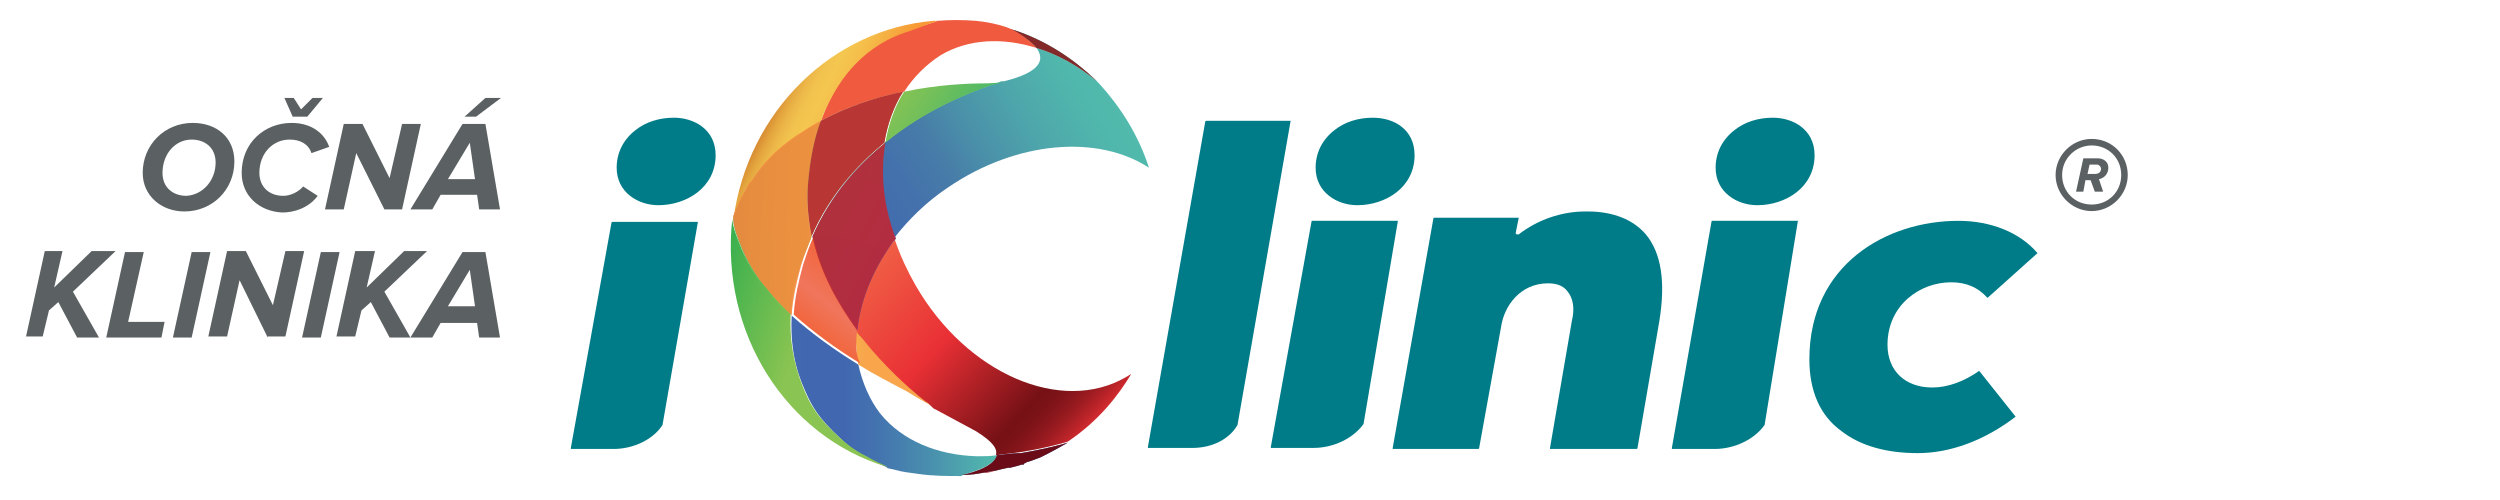 <?xml version="1.0" encoding="utf-8"?>
<!-- Generator: Adobe Illustrator 24.0.1, SVG Export Plug-In . SVG Version: 6.00 Build 0)  -->
<svg version="1.1" id="Layer_1" xmlns="http://www.w3.org/2000/svg" xmlns:xlink="http://www.w3.org/1999/xlink" x="0px" y="0px"
	 viewBox="0 0 240 48" style="enable-background:new 0 0 240 48;" xml:space="preserve">
<style type="text/css">
	.st0{fill:#007C88;}
	.st1{fill:none;}
	.st2{fill:url(#SVGID_1_);}
	.st3{fill:url(#SVGID_2_);}
	.st4{fill:url(#SVGID_3_);}
	.st5{fill:url(#SVGID_4_);}
	.st6{fill:url(#SVGID_5_);}
	.st7{fill:url(#SVGID_6_);}
	.st8{fill:url(#SVGID_7_);}
	.st9{fill:url(#SVGID_8_);}
	.st10{fill:url(#SVGID_9_);}
	.st11{fill:url(#SVGID_10_);}
	.st12{fill:url(#SVGID_11_);}
	.st13{opacity:0.89;fill:url(#SVGID_12_);}
	.st14{fill:url(#SVGID_13_);}
	.st15{fill:url(#SVGID_14_);}
	.st16{fill:url(#SVGID_15_);}
	.st17{fill:url(#SVGID_16_);}
	.st18{fill:url(#SVGID_17_);}
	.st19{fill:url(#SVGID_18_);}
	.st20{fill:url(#SVGID_19_);}
	.st21{fill:url(#SVGID_20_);}
	.st22{fill:#6B0B18;}
	.st23{fill:url(#SVGID_21_);}
	.st24{fill:url(#SVGID_22_);}
	.st25{fill:#832929;}
	.st26{fill:url(#SVGID_23_);}
	.st27{fill:url(#SVGID_24_);}
	.st28{opacity:0.89;fill:url(#SVGID_25_);}
	.st29{fill:url(#SVGID_26_);}
	.st30{opacity:0.89;fill:url(#SVGID_27_);}
	.st31{fill:url(#SVGID_28_);}
	.st32{opacity:0.89;fill:url(#SVGID_29_);}
	.st33{fill:url(#SVGID_30_);}
	.st34{opacity:0.89;fill:url(#SVGID_31_);}
	.st35{fill:url(#SVGID_32_);}
	.st36{opacity:0.89;fill:url(#SVGID_33_);}
	.st37{fill:url(#SVGID_34_);}
	.st38{fill:url(#SVGID_35_);}
	.st39{opacity:0.89;fill:url(#SVGID_36_);}
	.st40{fill:url(#SVGID_37_);}
	.st41{opacity:0.95;fill:url(#SVGID_38_);}
	.st42{opacity:0.9;fill:url(#SVGID_39_);}
	.st43{fill:url(#SVGID_40_);}
	.st44{fill:url(#SVGID_41_);}
	.st45{fill:#F05B40;}
	.st46{fill:url(#SVGID_42_);}
	.st47{opacity:0.9;fill:url(#SVGID_43_);}
	.st48{opacity:0.9;fill:url(#SVGID_44_);}
	.st49{fill:url(#SVGID_45_);}
	.st50{fill:#5B6063;}
	.st51{fill:#5B6063;stroke:#5B6063;stroke-width:0.327;stroke-miterlimit:10;}
</style>
<g>
	<path class="st0" d="M67,21.3h-8.2c0,0-0.1,0-0.1,0.1L54.8,43c0,0,0,0,0,0.1c0,0,0,0,0.1,0h4c1.9,0,3.8-0.9,4.7-2.3c0,0,0,0,0,0
		L67,21.3C67.1,21.3,67.1,21.3,67,21.3C67,21.3,67,21.3,67,21.3z"/>
	<path class="st0" d="M134.2,21.2h-8.2c0,0-0.1,0-0.1,0.1L122,42.9c0,0,0,0,0,0.1c0,0,0,0,0.1,0h4c1.9,0,3.8-0.9,4.8-2.3
		c0,0,0,0,0,0L134.2,21.2C134.3,21.3,134.2,21.2,134.2,21.2C134.2,21.2,134.2,21.2,134.2,21.2z"/>
	<path class="st0" d="M172.6,21.2h-8.2c0,0-0.1,0-0.1,0.1l-3.8,21.7c0,0,0,0,0,0.1c0,0,0,0,0.1,0h4c1.9,0,3.8-0.9,4.8-2.3
		c0,0,0,0,0,0L172.6,21.2C172.7,21.3,172.7,21.2,172.6,21.2C172.7,21.2,172.7,21.2,172.6,21.2z"/>
	<path class="st0" d="M64.7,11.3c-1.4,0-2.7,0.4-3.7,1.2c-0.8,0.6-1.8,1.8-1.8,3.6c0,2.4,2.1,3.6,4,3.6c2.7,0,5.5-1.7,5.5-4.8
		C68.7,12.4,66.6,11.3,64.7,11.3z"/>
	<path class="st0" d="M131.8,11.3c-1.4,0-2.7,0.4-3.7,1.2c-0.8,0.6-1.8,1.8-1.8,3.6c0,2.4,2.1,3.6,4,3.6c2.7,0,5.5-1.7,5.5-4.8
		C135.8,12.4,133.8,11.3,131.8,11.3z"/>
	<path class="st0" d="M170.2,11.3c-1.4,0-2.7,0.4-3.7,1.2c-0.8,0.6-1.8,1.8-1.8,3.6c0,2.4,2.1,3.6,4,3.6c2.7,0,5.5-1.7,5.5-4.8
		C174.2,12.4,172.1,11.3,170.2,11.3z"/>
	<path class="st0" d="M123.9,11.6h-8.1c0,0-0.1,0-0.1,0.1l-5.5,31.2c0,0,0,0,0,0.1c0,0,0,0,0.1,0h4c0.1,0,0.1,0,0.2,0
		c1.8,0,3.5-0.8,4.3-2.2c0,0,0,0,0,0L123.9,11.6C124,11.7,124,11.7,123.9,11.6C124,11.7,123.9,11.6,123.9,11.6z"/>
	<path class="st0" d="M158,22.5c-1.2-1.4-3.1-2.2-5.6-2.2c-0.1,0-0.1,0-0.2,0c-2.3,0-4.6,0.8-6.4,2.2c0,0-0.1,0-0.2,0
		c0,0-0.1-0.1-0.1-0.1l0.3-1.5l-1.1,0h-7c0,0-0.1,0-0.1,0.1l-3.9,22c0,0,0,0,0,0.1c0,0,0,0,0.1,0h8.1c0,0,0.1,0,0.1-0.1l2.1-11.6
		c0.3-2.1,1.9-4.2,4.5-4.2c0.6,0,1.4,0.1,1.9,0.8c0.5,0.6,0.7,1.6,0.4,2.8l-2.1,12.2c0,0,0,0,0,0.1c0,0,0,0,0.1,0h8.2
		c0,0,0.1,0,0.1-0.1l2.1-12.2C159.9,27.1,159.5,24.3,158,22.5z"/>
	<path class="st0" d="M185.5,37.2c-2.6,0-4.3-1.6-4.3-4.1c0-3.8,3.1-6,6.1-6c1.5,0,2.6,0.5,3.5,1.5l4.8-4.3c-1.7-2-4.5-3.1-7.6-3.1
		c-6.9,0-14.3,4.2-14.3,13.3c0,3,1,5.4,3.1,6.9c1.8,1.4,4.3,2.1,7.3,2.1c3.1,0,6.4-1.2,9.4-3.5l-3.5-4.4
		C188.6,36.6,187,37.2,185.5,37.2z"/>
	<path class="st1" d="M89.1,38.7c0.1,0.1,0.1,0.1,0.2,0.2C89.2,38.8,89.2,38.7,89.1,38.7z"/>
	<path class="st1" d="M96.3,7.9C96.3,7.9,96.3,7.9,96.3,7.9C96.3,7.9,96.3,7.9,96.3,7.9z"/>
	<path class="st1" d="M88.8,38.4c0.1,0.1,0.2,0.1,0.3,0.2C89,38.6,88.9,38.5,88.8,38.4z"/>
	<path class="st1" d="M79.6,9.7c-0.3,0.6-0.6,1.2-0.8,1.9c0,0,0,0,0,0C79,10.9,79.3,10.3,79.6,9.7z"/>
	<path class="st1" d="M88.8,38.4c-1.4-1.1-3.8-3.2-6.1-6.1C84.9,35.2,87.4,37.3,88.8,38.4z"/>
	<path class="st1" d="M87.1,37.6C85.6,36.8,84,36,82.4,35c0.4,1.8,1.1,3.4,2.1,4.7c2.2,2.6,5.5,4,9.3,4.1c0.6,0,1.2-0.1,1.9-0.1
		c0.1-0.6-0.3-1.4-1.9-2.3c0,0-3.8-2.1-3.9-2.1c0,0-0.1-0.1-0.3-0.2c0,0,0,0,0,0C88.8,38.6,88,38.1,87.1,37.6z"/>
	<path class="st1" d="M96.4,7.8C96.4,7.8,96.4,7.8,96.4,7.8c3.6-0.9,3.9-2.1,3.2-3.1c0,0-0.1-0.1-0.1-0.1c-3.2-1-6.4-0.9-9.2,0.7
		c-1.5,0.8-2.6,2-3.5,3.5C90.1,8.1,93,8,94.7,8C95,8,96.3,7.8,96.4,7.8z"/>
	<linearGradient id="SVGID_1_" gradientUnits="userSpaceOnUse" x1="93.217" y1="46.353" x2="100.787" y2="3.422">
		<stop  offset="0" style="stop-color:#52BBAC"/>
		<stop  offset="4.936337e-04" style="stop-color:#52BBAC"/>
		<stop  offset="4.319127e-02" style="stop-color:#4B96AE"/>
		<stop  offset="8.313157e-02" style="stop-color:#457CAF"/>
		<stop  offset="0.119" style="stop-color:#426DB0"/>
		<stop  offset="0.147" style="stop-color:#4167B0"/>
		<stop  offset="0.438" style="stop-color:#4269AF"/>
		<stop  offset="0.576" style="stop-color:#4471AC"/>
		<stop  offset="0.679" style="stop-color:#477DA8"/>
		<stop  offset="0.696" style="stop-color:#4884A8"/>
		<stop  offset="0.763" style="stop-color:#4C9DAA"/>
		<stop  offset="0.834" style="stop-color:#4FAEAB"/>
		<stop  offset="0.91" style="stop-color:#50B9AC"/>
		<stop  offset="1" style="stop-color:#51BCAC"/>
	</linearGradient>
	<path class="st2" d="M94.3,45.4c-0.6,0.1-1.2,0.2-1.8,0.2C93.1,45.6,93.7,45.5,94.3,45.4z"/>
	<linearGradient id="SVGID_2_" gradientUnits="userSpaceOnUse" x1="101.615" y1="48.172" x2="109.63" y2="2.713">
		<stop  offset="0" style="stop-color:#52BBAC"/>
		<stop  offset="4.936337e-04" style="stop-color:#52BBAC"/>
		<stop  offset="4.319127e-02" style="stop-color:#4B96AE"/>
		<stop  offset="8.313157e-02" style="stop-color:#457CAF"/>
		<stop  offset="0.119" style="stop-color:#426DB0"/>
		<stop  offset="0.147" style="stop-color:#4167B0"/>
		<stop  offset="0.438" style="stop-color:#4269AF"/>
		<stop  offset="0.576" style="stop-color:#4471AC"/>
		<stop  offset="0.679" style="stop-color:#477DA8"/>
		<stop  offset="0.696" style="stop-color:#4884A8"/>
		<stop  offset="0.763" style="stop-color:#4C9DAA"/>
		<stop  offset="0.834" style="stop-color:#4FAEAB"/>
		<stop  offset="0.91" style="stop-color:#50B9AC"/>
		<stop  offset="1" style="stop-color:#51BCAC"/>
	</linearGradient>
	<path class="st3" d="M102.7,42.4C102.7,42.4,102.7,42.4,102.7,42.4C102.6,42.4,102.6,42.4,102.7,42.4
		C102.6,42.4,102.6,42.4,102.7,42.4z"/>
	<linearGradient id="SVGID_3_" gradientUnits="userSpaceOnUse" x1="77.921" y1="7.781" x2="79.624" y2="-1.877">
		<stop  offset="0" style="stop-color:#52BBAC"/>
		<stop  offset="4.936337e-04" style="stop-color:#52BBAC"/>
		<stop  offset="4.319127e-02" style="stop-color:#4B96AE"/>
		<stop  offset="8.313157e-02" style="stop-color:#457CAF"/>
		<stop  offset="0.119" style="stop-color:#426DB0"/>
		<stop  offset="0.147" style="stop-color:#4167B0"/>
		<stop  offset="0.438" style="stop-color:#4269AF"/>
		<stop  offset="0.576" style="stop-color:#4471AC"/>
		<stop  offset="0.679" style="stop-color:#477DA8"/>
		<stop  offset="0.696" style="stop-color:#4884A8"/>
		<stop  offset="0.763" style="stop-color:#4C9DAA"/>
		<stop  offset="0.834" style="stop-color:#4FAEAB"/>
		<stop  offset="0.91" style="stop-color:#50B9AC"/>
		<stop  offset="1" style="stop-color:#51BCAC"/>
	</linearGradient>
	<path class="st4" d="M78.8,3L78.8,3C78.8,3,78.8,3,78.8,3L78.8,3z"/>
	<linearGradient id="SVGID_4_" gradientUnits="userSpaceOnUse" x1="96.513" y1="46.892" x2="103.922" y2="4.874">
		<stop  offset="0" style="stop-color:#52BBAC"/>
		<stop  offset="4.936337e-04" style="stop-color:#52BBAC"/>
		<stop  offset="4.319127e-02" style="stop-color:#4B96AE"/>
		<stop  offset="8.313157e-02" style="stop-color:#457CAF"/>
		<stop  offset="0.119" style="stop-color:#426DB0"/>
		<stop  offset="0.147" style="stop-color:#4167B0"/>
		<stop  offset="0.438" style="stop-color:#4269AF"/>
		<stop  offset="0.576" style="stop-color:#4471AC"/>
		<stop  offset="0.679" style="stop-color:#477DA8"/>
		<stop  offset="0.696" style="stop-color:#4884A8"/>
		<stop  offset="0.763" style="stop-color:#4C9DAA"/>
		<stop  offset="0.834" style="stop-color:#4FAEAB"/>
		<stop  offset="0.91" style="stop-color:#50B9AC"/>
		<stop  offset="1" style="stop-color:#51BCAC"/>
	</linearGradient>
	<path class="st5" d="M97,44.8c-0.1,0-0.1,0-0.2,0C96.8,44.9,96.9,44.8,97,44.8z"/>
	<linearGradient id="SVGID_5_" gradientUnits="userSpaceOnUse" x1="100.495" y1="47.632" x2="108.048" y2="4.796">
		<stop  offset="0" style="stop-color:#52BBAC"/>
		<stop  offset="4.936337e-04" style="stop-color:#52BBAC"/>
		<stop  offset="4.319127e-02" style="stop-color:#4B96AE"/>
		<stop  offset="8.313157e-02" style="stop-color:#457CAF"/>
		<stop  offset="0.119" style="stop-color:#426DB0"/>
		<stop  offset="0.147" style="stop-color:#4167B0"/>
		<stop  offset="0.438" style="stop-color:#4269AF"/>
		<stop  offset="0.576" style="stop-color:#4471AC"/>
		<stop  offset="0.679" style="stop-color:#477DA8"/>
		<stop  offset="0.696" style="stop-color:#4884A8"/>
		<stop  offset="0.763" style="stop-color:#4C9DAA"/>
		<stop  offset="0.834" style="stop-color:#4FAEAB"/>
		<stop  offset="0.91" style="stop-color:#50B9AC"/>
		<stop  offset="1" style="stop-color:#51BCAC"/>
	</linearGradient>
	<path class="st6" d="M102.6,42.4c-0.7,0.4-1.6,0.9-2.6,1.4C100.9,43.4,101.8,42.9,102.6,42.4z"/>
	<linearGradient id="SVGID_6_" gradientUnits="userSpaceOnUse" x1="63.011" y1="36.482" x2="108.088" y2="8.315">
		<stop  offset="0" style="stop-color:#52BBAC"/>
		<stop  offset="7.229184e-04" style="stop-color:#52BBAC"/>
		<stop  offset="6.325290e-02" style="stop-color:#4B96AE"/>
		<stop  offset="0.122" style="stop-color:#457CAF"/>
		<stop  offset="0.174" style="stop-color:#426DB0"/>
		<stop  offset="0.215" style="stop-color:#4167B0"/>
		<stop  offset="0.453" style="stop-color:#4269AF"/>
		<stop  offset="0.566" style="stop-color:#4471AC"/>
		<stop  offset="0.65" style="stop-color:#477DA8"/>
		<stop  offset="0.71" style="stop-color:#4A8EA9"/>
		<stop  offset="0.82" style="stop-color:#4EA7AB"/>
		<stop  offset="0.92" style="stop-color:#50B7AC"/>
		<stop  offset="1" style="stop-color:#51BCAC"/>
	</linearGradient>
	<path class="st7" d="M99.5,4.6C99.5,4.6,99.5,4.7,99.5,4.6c0.8,1.1,0.5,2.3-3.1,3.2c0,0,0,0-0.1,0c0,0,0,0-0.1,0
		c-0.1,0-0.1,0-0.3,0.1c-0.2,0.1-0.6,0.2-0.9,0.3c-2,0.7-6.2,2.3-10.1,5.5c-0.5,2.8-0.2,6,0.9,9.2c1.4-1.8,3.1-3.5,5.2-4.9
		c6.6-4.5,14.4-5.1,19.3-1.9c-1-3.1-2.7-5.8-4.8-8.1c-0.1-0.1-0.1-0.1-0.2-0.2c0,0,0,0,0,0c0,0-0.1-0.1-0.1-0.1c0,0,0,0,0.1,0.1
		C103.5,6.3,101.5,5.2,99.5,4.6z"/>
	<linearGradient id="SVGID_7_" gradientUnits="userSpaceOnUse" x1="95.674" y1="37.938" x2="28.924" y2="37.938">
		<stop  offset="0" style="stop-color:#52BBAC"/>
		<stop  offset="9.777524e-02" style="stop-color:#498EAE"/>
		<stop  offset="0.175" style="stop-color:#4372AF"/>
		<stop  offset="0.219" style="stop-color:#4167B0"/>
		<stop  offset="0.47" style="stop-color:#4269AF"/>
		<stop  offset="0.59" style="stop-color:#4471AC"/>
		<stop  offset="0.679" style="stop-color:#477DA8"/>
		<stop  offset="0.696" style="stop-color:#4884A8"/>
		<stop  offset="0.763" style="stop-color:#4C9DAA"/>
		<stop  offset="0.834" style="stop-color:#4FAEAB"/>
		<stop  offset="0.91" style="stop-color:#50B9AC"/>
		<stop  offset="1" style="stop-color:#51BCAC"/>
	</linearGradient>
	<path class="st8" d="M95.7,43.7c-0.6,0.1-1.2,0.1-1.9,0.1c-3.8-0.1-7.2-1.5-9.3-4.1c-1-1.3-1.7-2.9-2.1-4.7c-2.3-1.4-4.5-3-6.4-4.7
		c-0.1,2.2,0.1,4.5,1.2,7c0.7,1.6,1.2,2.7,3.6,4.9c0.7,0.7,1.2,1,1.9,1.4c0.6,0.3,1.2,0.7,2.5,1.3c0,0-0.1,0-0.1,0c0,0,0,0,0,0
		c0.2,0.1,0.5,0.1,0.8,0.2c0.7,0.2,1.5,0.3,2.3,0.4c1.4,0.2,2.7,0.2,4.1,0.2C92.3,45.5,95.4,45,95.7,43.7z"/>
	<linearGradient id="SVGID_8_" gradientUnits="userSpaceOnUse" x1="74.353" y1="42.911" x2="81.87" y2="0.282">
		<stop  offset="0" style="stop-color:#52BBAC"/>
		<stop  offset="4.936337e-04" style="stop-color:#52BBAC"/>
		<stop  offset="4.319127e-02" style="stop-color:#4B96AE"/>
		<stop  offset="8.313157e-02" style="stop-color:#457CAF"/>
		<stop  offset="0.119" style="stop-color:#426DB0"/>
		<stop  offset="0.147" style="stop-color:#4167B0"/>
		<stop  offset="0.438" style="stop-color:#4269AF"/>
		<stop  offset="0.576" style="stop-color:#4471AC"/>
		<stop  offset="0.679" style="stop-color:#477DA8"/>
		<stop  offset="0.696" style="stop-color:#4884A8"/>
		<stop  offset="0.763" style="stop-color:#4C9DAA"/>
		<stop  offset="0.834" style="stop-color:#4FAEAB"/>
		<stop  offset="0.91" style="stop-color:#50B9AC"/>
		<stop  offset="1" style="stop-color:#51BCAC"/>
	</linearGradient>
	<path class="st9" d="M77.9,22.7C77.9,22.7,77.9,22.7,77.9,22.7C77.9,22.7,77.9,22.7,77.9,22.7C77.9,22.7,77.9,22.7,77.9,22.7
		C77.9,22.8,77.9,22.7,77.9,22.7z"/>
	
		<linearGradient id="SVGID_9_" gradientUnits="userSpaceOnUse" x1="155.526" y1="225.038" x2="182.292" y2="221.224" gradientTransform="matrix(0.992 0.124 -0.124 0.992 -56.798 -219.713)">
		<stop  offset="0" style="stop-color:#49B869"/>
		<stop  offset="3.041753e-02" style="stop-color:#54BA65"/>
		<stop  offset="0.153" style="stop-color:#7BC157"/>
		<stop  offset="0.217" style="stop-color:#8AC452"/>
	</linearGradient>
	<path class="st10" d="M77.9,22.7C77.9,22.7,77.9,22.7,77.9,22.7C77.9,22.7,77.9,22.7,77.9,22.7C77.9,22.7,77.9,22.7,77.9,22.7
		C77.9,22.8,77.9,22.7,77.9,22.7z"/>
	<linearGradient id="SVGID_10_" gradientUnits="userSpaceOnUse" x1="89.664" y1="45.4" x2="97.159" y2="2.893">
		<stop  offset="0" style="stop-color:#52BBAC"/>
		<stop  offset="4.936337e-04" style="stop-color:#52BBAC"/>
		<stop  offset="4.319127e-02" style="stop-color:#4B96AE"/>
		<stop  offset="8.313157e-02" style="stop-color:#457CAF"/>
		<stop  offset="0.119" style="stop-color:#426DB0"/>
		<stop  offset="0.147" style="stop-color:#4167B0"/>
		<stop  offset="0.438" style="stop-color:#4269AF"/>
		<stop  offset="0.576" style="stop-color:#4471AC"/>
		<stop  offset="0.679" style="stop-color:#477DA8"/>
		<stop  offset="0.696" style="stop-color:#4884A8"/>
		<stop  offset="0.763" style="stop-color:#4C9DAA"/>
		<stop  offset="0.834" style="stop-color:#4FAEAB"/>
		<stop  offset="0.91" style="stop-color:#50B9AC"/>
		<stop  offset="1" style="stop-color:#51BCAC"/>
	</linearGradient>
	<path class="st11" d="M96.3,7.9C96.3,7.9,96.3,7.9,96.3,7.9C96.4,7.8,96.4,7.8,96.3,7.9C96.3,7.9,96.2,7.9,96.3,7.9
		C96.2,7.9,96.2,7.9,96.3,7.9z"/>
	
		<linearGradient id="SVGID_11_" gradientUnits="userSpaceOnUse" x1="153.631" y1="210.638" x2="180.177" y2="206.855" gradientTransform="matrix(0.992 0.124 -0.124 0.992 -56.798 -219.713)">
		<stop  offset="0" style="stop-color:#49B869"/>
		<stop  offset="3.041753e-02" style="stop-color:#54BA65"/>
		<stop  offset="0.153" style="stop-color:#7BC157"/>
		<stop  offset="0.217" style="stop-color:#8AC452"/>
	</linearGradient>
	<path class="st12" d="M96.3,7.9C96.3,7.9,96.3,7.9,96.3,7.9C96.4,7.8,96.4,7.8,96.3,7.9C96.3,7.9,96.2,7.9,96.3,7.9
		C96.2,7.9,96.2,7.9,96.3,7.9z"/>
	<linearGradient id="SVGID_12_" gradientUnits="userSpaceOnUse" x1="69.686" y1="34.529" x2="89.694" y2="35.578">
		<stop  offset="0" style="stop-color:#D78A31"/>
		<stop  offset="4.091584e-02" style="stop-color:#E29D30"/>
		<stop  offset="0.106" style="stop-color:#EEB430"/>
		<stop  offset="0.175" style="stop-color:#F8C52F"/>
		<stop  offset="0.252" style="stop-color:#FDCF2F"/>
		<stop  offset="0.349" style="stop-color:#FFD22F"/>
		<stop  offset="0.667" style="stop-color:#F79A36"/>
	</linearGradient>
	<path class="st13" d="M82.2,33.2c0,0.6,0.1,1.2,0.2,1.8c1.6,1,3.2,1.8,4.7,2.6c0.8,0.5,1.7,1,2.4,1.4c0,0,0,0,0,0
		c-0.1,0-0.1-0.1-0.2-0.2c-0.1,0-0.1-0.1-0.2-0.2c0,0,0,0,0,0c-0.1-0.1-0.2-0.1-0.3-0.2c0,0,0,0,0,0c-1.4-1.1-3.8-3.2-6.1-6.1v0
		c-0.1-0.2-0.2-0.3-0.4-0.5c0,0,0-0.1-0.1-0.1C82.2,32.2,82.1,32.7,82.2,33.2z"/>
	<linearGradient id="SVGID_13_" gradientUnits="userSpaceOnUse" x1="73.948" y1="42.959" x2="81.508" y2="8.275824e-02">
		<stop  offset="0" style="stop-color:#52BBAC"/>
		<stop  offset="4.936337e-04" style="stop-color:#52BBAC"/>
		<stop  offset="4.319127e-02" style="stop-color:#4B96AE"/>
		<stop  offset="8.313157e-02" style="stop-color:#457CAF"/>
		<stop  offset="0.119" style="stop-color:#426DB0"/>
		<stop  offset="0.147" style="stop-color:#4167B0"/>
		<stop  offset="0.438" style="stop-color:#4269AF"/>
		<stop  offset="0.576" style="stop-color:#4471AC"/>
		<stop  offset="0.679" style="stop-color:#477DA8"/>
		<stop  offset="0.696" style="stop-color:#4884A8"/>
		<stop  offset="0.763" style="stop-color:#4C9DAA"/>
		<stop  offset="0.834" style="stop-color:#4FAEAB"/>
		<stop  offset="0.91" style="stop-color:#50B9AC"/>
		<stop  offset="1" style="stop-color:#51BCAC"/>
	</linearGradient>
	<path class="st14" d="M77.9,22.8C77.9,22.7,77.9,22.7,77.9,22.8c-0.4,0.8-0.8,1.7-1.1,2.7c-0.4,1.5-0.8,3-1,4.6
		c0,0,0.1,0.1,0.1,0.1c0.1-1.7,0.5-3.3,0.9-4.8C77.2,24.5,77.5,23.6,77.9,22.8z"/>
	
		<linearGradient id="SVGID_14_" gradientUnits="userSpaceOnUse" x1="156.077" y1="228.742" x2="182.77" y2="224.938" gradientTransform="matrix(0.992 0.124 -0.124 0.992 -56.798 -219.713)">
		<stop  offset="0" style="stop-color:#49B869"/>
		<stop  offset="3.041753e-02" style="stop-color:#54BA65"/>
		<stop  offset="0.153" style="stop-color:#7BC157"/>
		<stop  offset="0.217" style="stop-color:#8AC452"/>
	</linearGradient>
	<path class="st15" d="M77.9,22.8C77.9,22.7,77.9,22.7,77.9,22.8c-0.4,0.8-0.8,1.7-1.1,2.7c-0.4,1.5-0.8,3-1,4.6
		c0,0,0.1,0.1,0.1,0.1c0.1-1.7,0.5-3.3,0.9-4.8C77.2,24.5,77.5,23.6,77.9,22.8z"/>
	
		<linearGradient id="SVGID_15_" gradientUnits="userSpaceOnUse" x1="241.039" y1="372.173" x2="22.72" y2="-118.182" gradientTransform="matrix(0.992 0.124 -0.124 0.992 -56.798 -219.713)">
		<stop  offset="0" style="stop-color:#761116"/>
		<stop  offset="0.434" style="stop-color:#E93035"/>
		<stop  offset="1" style="stop-color:#F05E45"/>
	</linearGradient>
	<path class="st16" d="M95.3,45.2c-0.3,0.1-0.7,0.1-1,0.2c0.1,0,0.2,0,0.2,0c0.3,0,0.7-0.1,1-0.2c0.4-0.1,0.8-0.2,1.2-0.3
		c-0.4,0.1-0.8,0.2-1.3,0.3C95.5,45.2,95.4,45.2,95.3,45.2z"/>
	
		<linearGradient id="SVGID_16_" gradientUnits="userSpaceOnUse" x1="237.94" y1="373.067" x2="76.034" y2="9.421" gradientTransform="matrix(0.992 0.124 -0.124 0.992 -56.798 -219.713)">
		<stop  offset="0" style="stop-color:#761116"/>
		<stop  offset="0.434" style="stop-color:#E93035"/>
		<stop  offset="1" style="stop-color:#F05E45"/>
	</linearGradient>
	<path class="st17" d="M92.3,45.6c0.1,0,0.1,0,0.2,0C92.4,45.6,92.3,45.6,92.3,45.6C92.2,45.6,92.2,45.6,92.3,45.6z"/>
	
		<linearGradient id="SVGID_17_" gradientUnits="userSpaceOnUse" x1="243.591" y1="370.418" x2="26.148" y2="-117.966" gradientTransform="matrix(0.992 0.124 -0.124 0.992 -56.798 -219.713)">
		<stop  offset="0" style="stop-color:#761116"/>
		<stop  offset="0.434" style="stop-color:#E93035"/>
		<stop  offset="1" style="stop-color:#F05E45"/>
	</linearGradient>
	<path class="st18" d="M98.6,44.3c-0.1,0-0.2,0.1-0.2,0.1c-0.1,0-0.1,0-0.1,0.1c0,0-0.1,0-0.1,0c-0.4,0.1-0.7,0.2-1.1,0.3
		c0.4-0.1,0.8-0.2,1.3-0.4c0.6-0.2,1.2-0.4,1.8-0.7c-0.2,0.1-0.5,0.2-0.8,0.3C99,44.2,98.8,44.3,98.6,44.3z"/>
	
		<linearGradient id="SVGID_18_" gradientUnits="userSpaceOnUse" x1="162.098" y1="204.169" x2="162.098" y2="204.169" gradientTransform="matrix(0.992 0.124 -0.124 0.992 -56.798 -219.713)">
		<stop  offset="0" style="stop-color:#761116"/>
		<stop  offset="0.434" style="stop-color:#E93035"/>
		<stop  offset="1" style="stop-color:#F05E45"/>
	</linearGradient>
	<polygon class="st19" points="78.8,3 78.8,3 78.8,3 	"/>
	<linearGradient id="SVGID_19_" gradientUnits="userSpaceOnUse" x1="84.755" y1="24.189" x2="103.796" y2="41.945">
		<stop  offset="0" style="stop-color:#F05E45"/>
		<stop  offset="0.387" style="stop-color:#E93035"/>
		<stop  offset="0.779" style="stop-color:#761116"/>
		<stop  offset="0.821" style="stop-color:#7A1217"/>
		<stop  offset="0.867" style="stop-color:#88161B"/>
		<stop  offset="0.915" style="stop-color:#9D1C21"/>
		<stop  offset="0.964" style="stop-color:#BC2429"/>
		<stop  offset="1" style="stop-color:#D72C31"/>
	</linearGradient>
	<path class="st20" d="M87.9,27.4c-0.8-1.4-1.5-2.9-2-4.4c-0.1,0.2-0.3,0.3-0.4,0.5c-1.9,2.6-3,5.5-3.3,8.3c0,0,0,0.1,0.1,0.1
		c0.1,0.2,0.2,0.3,0.4,0.5c2.3,2.9,4.7,5,6.1,6.1c0,0,0,0,0,0c0.1,0.1,0.2,0.1,0.3,0.2c0,0,0,0,0,0c0.1,0.1,0.1,0.1,0.2,0.2
		c0.1,0.1,0.1,0.1,0.2,0.2c0.2,0.2,0.3,0.2,0.3,0.2c0,0,3.9,2.1,3.9,2.1c1.6,1,2.1,1.7,1.9,2.3c0.8-0.1,1.7-0.2,2.4-0.3
		c1.9-0.3,3.5-0.7,4.5-1c3-2,4.9-4.5,6.1-6.5c-0.2,0.1-0.3,0.2-0.5,0.3C101.9,39.8,92.8,35.9,87.9,27.4z"/>
	<linearGradient id="SVGID_20_" gradientUnits="userSpaceOnUse" x1="96.913" y1="47.005" x2="104.474" y2="4.124">
		<stop  offset="0" style="stop-color:#52BBAC"/>
		<stop  offset="4.936337e-04" style="stop-color:#52BBAC"/>
		<stop  offset="4.319127e-02" style="stop-color:#4B96AE"/>
		<stop  offset="8.313157e-02" style="stop-color:#457CAF"/>
		<stop  offset="0.119" style="stop-color:#426DB0"/>
		<stop  offset="0.147" style="stop-color:#4167B0"/>
		<stop  offset="0.438" style="stop-color:#4269AF"/>
		<stop  offset="0.576" style="stop-color:#4471AC"/>
		<stop  offset="0.679" style="stop-color:#477DA8"/>
		<stop  offset="0.696" style="stop-color:#4884A8"/>
		<stop  offset="0.763" style="stop-color:#4C9DAA"/>
		<stop  offset="0.834" style="stop-color:#4FAEAB"/>
		<stop  offset="0.91" style="stop-color:#50B9AC"/>
		<stop  offset="1" style="stop-color:#51BCAC"/>
	</linearGradient>
	<path class="st21" d="M95.7,43.7c-0.3,1.3-3.3,1.9-3.4,1.9c0.1,0,0.1,0,0.2,0c0.6,0,1.3-0.1,1.8-0.2c0.4-0.1,0.7-0.1,1-0.2
		c0.1,0,0.1,0,0.2,0c0.4-0.1,0.8-0.2,1.3-0.3c0.1,0,0.1,0,0.2,0c0.4-0.1,0.8-0.2,1.1-0.3c0.1,0,0.1,0,0.1,0c0.1,0,0.1,0,0.1-0.1
		c0.1,0,0.2-0.1,0.2-0.1c0.2-0.1,0.4-0.1,0.6-0.2c0.3-0.1,0.5-0.2,0.8-0.3c1-0.5,1.9-1,2.6-1.4c0,0,0,0,0,0c-1,0.3-2.7,0.7-4.5,1
		C97.3,43.5,96.5,43.6,95.7,43.7z"/>
	<path class="st22" d="M95.7,43.7c-0.3,1.3-3.3,1.9-3.4,1.9c0.1,0,0.1,0,0.2,0c0.6,0,1.3-0.1,1.8-0.2c0.4-0.1,0.7-0.1,1-0.2
		c0.1,0,0.1,0,0.2,0c0.4-0.1,0.8-0.2,1.3-0.3c0.1,0,0.1,0,0.2,0c0.4-0.1,0.8-0.2,1.1-0.3c0.1,0,0.1,0,0.1,0c0.1,0,0.1,0,0.1-0.1
		c0.1,0,0.2-0.1,0.2-0.1c0.2-0.1,0.4-0.1,0.6-0.2c0.3-0.1,0.5-0.2,0.8-0.3c1-0.5,1.9-1,2.6-1.4c0,0,0,0,0,0c-1,0.3-2.7,0.7-4.5,1
		C97.3,43.5,96.5,43.6,95.7,43.7z"/>
	<linearGradient id="SVGID_21_" gradientUnits="userSpaceOnUse" x1="78.231" y1="43.71" x2="85.788" y2="0.846">
		<stop  offset="0" style="stop-color:#52BBAC"/>
		<stop  offset="4.936337e-04" style="stop-color:#52BBAC"/>
		<stop  offset="4.319127e-02" style="stop-color:#4B96AE"/>
		<stop  offset="8.313157e-02" style="stop-color:#457CAF"/>
		<stop  offset="0.119" style="stop-color:#426DB0"/>
		<stop  offset="0.147" style="stop-color:#4167B0"/>
		<stop  offset="0.438" style="stop-color:#4269AF"/>
		<stop  offset="0.576" style="stop-color:#4471AC"/>
		<stop  offset="0.679" style="stop-color:#477DA8"/>
		<stop  offset="0.696" style="stop-color:#4884A8"/>
		<stop  offset="0.763" style="stop-color:#4C9DAA"/>
		<stop  offset="0.834" style="stop-color:#4FAEAB"/>
		<stop  offset="0.91" style="stop-color:#50B9AC"/>
		<stop  offset="1" style="stop-color:#51BCAC"/>
	</linearGradient>
	<path class="st23" d="M85,13.7c-2.7,2.2-5.3,5.1-7,9c0.7,3.4,2.4,6.4,4.2,8.9c0,0,0,0.1,0.1,0.1c0.3-2.8,1.4-5.6,3.3-8.3
		c0.1-0.2,0.3-0.3,0.4-0.5C84.8,19.8,84.5,16.6,85,13.7z"/>
	<linearGradient id="SVGID_22_" gradientUnits="userSpaceOnUse" x1="93.914" y1="46.488" x2="101.474" y2="3.611">
		<stop  offset="0" style="stop-color:#52BBAC"/>
		<stop  offset="4.936337e-04" style="stop-color:#52BBAC"/>
		<stop  offset="4.319127e-02" style="stop-color:#4B96AE"/>
		<stop  offset="8.313157e-02" style="stop-color:#457CAF"/>
		<stop  offset="0.119" style="stop-color:#426DB0"/>
		<stop  offset="0.147" style="stop-color:#4167B0"/>
		<stop  offset="0.438" style="stop-color:#4269AF"/>
		<stop  offset="0.576" style="stop-color:#4471AC"/>
		<stop  offset="0.679" style="stop-color:#477DA8"/>
		<stop  offset="0.696" style="stop-color:#4884A8"/>
		<stop  offset="0.763" style="stop-color:#4C9DAA"/>
		<stop  offset="0.834" style="stop-color:#4FAEAB"/>
		<stop  offset="0.91" style="stop-color:#50B9AC"/>
		<stop  offset="1" style="stop-color:#51BCAC"/>
	</linearGradient>
	<path class="st24" d="M99.5,4.6c2,0.6,4,1.7,5.8,3.2c0,0,0,0-0.1-0.1c-2.2-2.1-4.8-3.8-7.8-4.8l0,0c-0.1,0-0.3-0.1-0.4-0.1
		C97.8,3.2,98.9,3.9,99.5,4.6z"/>
	<path class="st25" d="M99.5,4.6c2,0.6,4,1.7,5.8,3.2c0,0,0,0-0.1-0.1c-2.2-2.1-4.8-3.8-7.8-4.8l0,0c-0.1,0-0.3-0.1-0.4-0.1
		C97.8,3.2,98.9,3.9,99.5,4.6z"/>
	<linearGradient id="SVGID_23_" gradientUnits="userSpaceOnUse" x1="76.981" y1="43.49" x2="84.54" y2="0.622">
		<stop  offset="0" style="stop-color:#52BBAC"/>
		<stop  offset="4.936337e-04" style="stop-color:#52BBAC"/>
		<stop  offset="4.319127e-02" style="stop-color:#4B96AE"/>
		<stop  offset="8.313157e-02" style="stop-color:#457CAF"/>
		<stop  offset="0.119" style="stop-color:#426DB0"/>
		<stop  offset="0.147" style="stop-color:#4167B0"/>
		<stop  offset="0.438" style="stop-color:#4269AF"/>
		<stop  offset="0.576" style="stop-color:#4471AC"/>
		<stop  offset="0.679" style="stop-color:#477DA8"/>
		<stop  offset="0.696" style="stop-color:#4884A8"/>
		<stop  offset="0.763" style="stop-color:#4C9DAA"/>
		<stop  offset="0.834" style="stop-color:#4FAEAB"/>
		<stop  offset="0.91" style="stop-color:#50B9AC"/>
		<stop  offset="1" style="stop-color:#51BCAC"/>
	</linearGradient>
	<path class="st26" d="M77.9,22.6C77.9,22.7,77.9,22.7,77.9,22.6c1.8-3.8,4.3-6.7,7.1-8.9c0,0,0,0,0,0
		C82.3,15.9,79.7,18.8,77.9,22.6z"/>
	<linearGradient id="SVGID_24_" gradientUnits="userSpaceOnUse" x1="64.88" y1="18.243" x2="104.621" y2="12.579">
		<stop  offset="0" style="stop-color:#49B869"/>
		<stop  offset="3.041753e-02" style="stop-color:#54BA65"/>
		<stop  offset="0.153" style="stop-color:#7BC157"/>
		<stop  offset="0.217" style="stop-color:#8AC452"/>
	</linearGradient>
	<path class="st27" d="M78.8,11.6c-0.6,1.6-1,3.5-1.2,5.7c-0.2,1.9,0,3.7,0.3,5.3c0,0,0,0.1,0,0.1c1.7-3.9,4.3-6.8,7-9c0,0,0,0,0,0
		c0.3-1.8,0.9-3.5,1.8-4.9C84.2,9.3,81.4,10.2,78.8,11.6z"/>
	<linearGradient id="SVGID_25_" gradientUnits="userSpaceOnUse" x1="68.13" y1="37.349" x2="89.602" y2="38.474">
		<stop  offset="0" style="stop-color:#D78A31"/>
		<stop  offset="4.091584e-02" style="stop-color:#E29D30"/>
		<stop  offset="0.106" style="stop-color:#EEB430"/>
		<stop  offset="0.175" style="stop-color:#F8C52F"/>
		<stop  offset="0.252" style="stop-color:#FDCF2F"/>
		<stop  offset="0.349" style="stop-color:#FFD22F"/>
		<stop  offset="0.667" style="stop-color:#F79A36"/>
	</linearGradient>
	<path class="st28" d="M88.8,38.4C88.8,38.4,88.8,38.4,88.8,38.4C88.8,38.4,88.8,38.4,88.8,38.4z"/>
	
		<linearGradient id="SVGID_26_" gradientUnits="userSpaceOnUse" x1="240.827" y1="382.837" x2="163.308" y2="208.726" gradientTransform="matrix(0.992 0.124 -0.124 0.992 -56.798 -219.713)">
		<stop  offset="0" style="stop-color:#761116"/>
		<stop  offset="0.434" style="stop-color:#E93035"/>
		<stop  offset="1" style="stop-color:#F05E45"/>
	</linearGradient>
	<path class="st29" d="M88.8,38.4C88.8,38.4,88.8,38.4,88.8,38.4C88.8,38.4,88.8,38.4,88.8,38.4z"/>
	<linearGradient id="SVGID_27_" gradientUnits="userSpaceOnUse" x1="69.762" y1="31.145" x2="89.933" y2="32.202">
		<stop  offset="0" style="stop-color:#D78A31"/>
		<stop  offset="4.091584e-02" style="stop-color:#E29D30"/>
		<stop  offset="0.106" style="stop-color:#EEB430"/>
		<stop  offset="0.175" style="stop-color:#F8C52F"/>
		<stop  offset="0.252" style="stop-color:#FDCF2F"/>
		<stop  offset="0.349" style="stop-color:#FFD22F"/>
		<stop  offset="0.667" style="stop-color:#F79A36"/>
	</linearGradient>
	<path class="st30" d="M82.3,31.8C82.3,31.8,82.2,31.8,82.3,31.8L82.3,31.8C82.2,31.8,82.3,31.8,82.3,31.8z"/>
	
		<linearGradient id="SVGID_28_" gradientUnits="userSpaceOnUse" x1="232.381" y1="374.454" x2="16.149" y2="-111.212" gradientTransform="matrix(0.992 0.124 -0.124 0.992 -56.798 -219.713)">
		<stop  offset="0" style="stop-color:#761116"/>
		<stop  offset="0.434" style="stop-color:#E93035"/>
		<stop  offset="1" style="stop-color:#F05E45"/>
	</linearGradient>
	<path class="st31" d="M82.3,31.8C82.3,31.8,82.2,31.8,82.3,31.8L82.3,31.8C82.2,31.8,82.3,31.8,82.3,31.8z"/>
	<linearGradient id="SVGID_29_" gradientUnits="userSpaceOnUse" x1="70.418" y1="37.694" x2="89.512" y2="38.695">
		<stop  offset="0" style="stop-color:#D78A31"/>
		<stop  offset="4.091584e-02" style="stop-color:#E29D30"/>
		<stop  offset="0.106" style="stop-color:#EEB430"/>
		<stop  offset="0.175" style="stop-color:#F8C52F"/>
		<stop  offset="0.252" style="stop-color:#FDCF2F"/>
		<stop  offset="0.349" style="stop-color:#FFD22F"/>
		<stop  offset="0.667" style="stop-color:#F79A36"/>
	</linearGradient>
	<path class="st32" d="M89.1,38.7C89.1,38.7,89.1,38.7,89.1,38.7C89.1,38.7,89.1,38.7,89.1,38.7z"/>
	
		<linearGradient id="SVGID_30_" gradientUnits="userSpaceOnUse" x1="239.118" y1="378.438" x2="63.61" y2="-15.76" gradientTransform="matrix(0.992 0.124 -0.124 0.992 -56.798 -219.713)">
		<stop  offset="0" style="stop-color:#761116"/>
		<stop  offset="0.434" style="stop-color:#E93035"/>
		<stop  offset="1" style="stop-color:#F05E45"/>
	</linearGradient>
	<path class="st33" d="M89.1,38.7C89.1,38.7,89.1,38.7,89.1,38.7C89.1,38.7,89.1,38.7,89.1,38.7z"/>
	<linearGradient id="SVGID_31_" gradientUnits="userSpaceOnUse" x1="69.638" y1="37.886" x2="89.519" y2="38.928">
		<stop  offset="0" style="stop-color:#D78A31"/>
		<stop  offset="4.091584e-02" style="stop-color:#E29D30"/>
		<stop  offset="0.106" style="stop-color:#EEB430"/>
		<stop  offset="0.175" style="stop-color:#F8C52F"/>
		<stop  offset="0.252" style="stop-color:#FDCF2F"/>
		<stop  offset="0.349" style="stop-color:#FFD22F"/>
		<stop  offset="0.667" style="stop-color:#F79A36"/>
	</linearGradient>
	<path class="st34" d="M89.3,38.8c0.1,0.1,0.1,0.1,0.2,0.2C89.5,39,89.4,38.9,89.3,38.8z"/>
	
		<linearGradient id="SVGID_32_" gradientUnits="userSpaceOnUse" x1="236.536" y1="372.036" x2="21.144" y2="-111.743" gradientTransform="matrix(0.992 0.124 -0.124 0.992 -56.798 -219.713)">
		<stop  offset="0" style="stop-color:#761116"/>
		<stop  offset="0.434" style="stop-color:#E93035"/>
		<stop  offset="1" style="stop-color:#F05E45"/>
	</linearGradient>
	<path class="st35" d="M89.3,38.8c0.1,0.1,0.1,0.1,0.2,0.2C89.5,39,89.4,38.9,89.3,38.8z"/>
	<linearGradient id="SVGID_33_" gradientUnits="userSpaceOnUse" x1="69.848" y1="31.418" x2="89.858" y2="32.467">
		<stop  offset="0" style="stop-color:#D78A31"/>
		<stop  offset="4.091584e-02" style="stop-color:#E29D30"/>
		<stop  offset="0.106" style="stop-color:#EEB430"/>
		<stop  offset="0.175" style="stop-color:#F8C52F"/>
		<stop  offset="0.252" style="stop-color:#FDCF2F"/>
		<stop  offset="0.349" style="stop-color:#FFD22F"/>
		<stop  offset="0.667" style="stop-color:#F79A36"/>
	</linearGradient>
	<path class="st36" d="M82.6,32.3c-0.1-0.2-0.2-0.3-0.4-0.5C82.4,32,82.5,32.2,82.6,32.3L82.6,32.3z"/>
	
		<linearGradient id="SVGID_34_" gradientUnits="userSpaceOnUse" x1="232.84" y1="375.176" x2="15.43" y2="-113.133" gradientTransform="matrix(0.992 0.124 -0.124 0.992 -56.798 -219.713)">
		<stop  offset="0" style="stop-color:#761116"/>
		<stop  offset="0.434" style="stop-color:#E93035"/>
		<stop  offset="1" style="stop-color:#F05E45"/>
	</linearGradient>
	<path class="st37" d="M82.6,32.3c-0.1-0.2-0.2-0.3-0.4-0.5C82.4,32,82.5,32.2,82.6,32.3L82.6,32.3z"/>
	<linearGradient id="SVGID_35_" gradientUnits="userSpaceOnUse" x1="80.039" y1="43.88" x2="87.509" y2="1.518">
		<stop  offset="0" style="stop-color:#52BBAC"/>
		<stop  offset="4.936337e-04" style="stop-color:#52BBAC"/>
		<stop  offset="4.319127e-02" style="stop-color:#4B96AE"/>
		<stop  offset="8.313157e-02" style="stop-color:#457CAF"/>
		<stop  offset="0.119" style="stop-color:#426DB0"/>
		<stop  offset="0.147" style="stop-color:#4167B0"/>
		<stop  offset="0.438" style="stop-color:#4269AF"/>
		<stop  offset="0.576" style="stop-color:#4471AC"/>
		<stop  offset="0.679" style="stop-color:#477DA8"/>
		<stop  offset="0.696" style="stop-color:#4884A8"/>
		<stop  offset="0.763" style="stop-color:#4C9DAA"/>
		<stop  offset="0.834" style="stop-color:#4FAEAB"/>
		<stop  offset="0.91" style="stop-color:#50B9AC"/>
		<stop  offset="1" style="stop-color:#51BCAC"/>
	</linearGradient>
	<path class="st38" d="M82.2,31.7C82.2,31.7,82.2,31.7,82.2,31.7L82.2,31.7C82.2,31.7,82.2,31.7,82.2,31.7
		C82.2,31.7,82.2,31.7,82.2,31.7z"/>
	<linearGradient id="SVGID_36_" gradientUnits="userSpaceOnUse" x1="69.96" y1="31.068" x2="89.818" y2="32.109">
		<stop  offset="0" style="stop-color:#D78A31"/>
		<stop  offset="4.091584e-02" style="stop-color:#E29D30"/>
		<stop  offset="0.106" style="stop-color:#EEB430"/>
		<stop  offset="0.175" style="stop-color:#F8C52F"/>
		<stop  offset="0.252" style="stop-color:#FDCF2F"/>
		<stop  offset="0.349" style="stop-color:#FFD22F"/>
		<stop  offset="0.667" style="stop-color:#F79A36"/>
	</linearGradient>
	<path class="st39" d="M82.2,31.7C82.2,31.7,82.2,31.7,82.2,31.7L82.2,31.7C82.2,31.7,82.2,31.7,82.2,31.7
		C82.2,31.7,82.2,31.7,82.2,31.7z"/>
	
		<linearGradient id="SVGID_37_" gradientUnits="userSpaceOnUse" x1="231.994" y1="373.675" x2="16.968" y2="-109.279" gradientTransform="matrix(0.992 0.124 -0.124 0.992 -56.798 -219.713)">
		<stop  offset="0" style="stop-color:#761116"/>
		<stop  offset="0.434" style="stop-color:#E93035"/>
		<stop  offset="1" style="stop-color:#F05E45"/>
	</linearGradient>
	<path class="st40" d="M82.2,31.7C82.2,31.7,82.2,31.7,82.2,31.7L82.2,31.7C82.2,31.7,82.2,31.7,82.2,31.7
		C82.2,31.7,82.2,31.7,82.2,31.7z"/>
	<linearGradient id="SVGID_38_" gradientUnits="userSpaceOnUse" x1="82.292" y1="26.121" x2="77.83" y2="31.832">
		<stop  offset="0" style="stop-color:#F05D31"/>
		<stop  offset="0.568" style="stop-color:#EF6E53"/>
		<stop  offset="1" style="stop-color:#F05D31"/>
	</linearGradient>
	<path class="st41" d="M82.2,33.2c0-0.5,0-1,0.1-1.5c0,0,0,0,0-0.1c0,0,0,0,0,0c-1.8-2.5-3.5-5.5-4.2-8.9c0,0,0,0,0,0
		c-0.4,0.9-0.7,1.8-1,2.7c-0.4,1.5-0.8,3.1-0.9,4.8c1.9,1.7,4.1,3.3,6.4,4.7C82.3,34.4,82.2,33.8,82.2,33.2z"/>
	<linearGradient id="SVGID_39_" gradientUnits="userSpaceOnUse" x1="86.144" y1="24.052" x2="79.065" y2="20.445">
		<stop  offset="0" style="stop-color:#C02536"/>
		<stop  offset="1" style="stop-color:#BB2A30"/>
	</linearGradient>
	<path class="st42" d="M85,13.7c-2.7,2.2-5.3,5.1-7,9c0,0,0,0,0,0c0.7,3.4,2.4,6.4,4.2,8.9c0,0,0,0.1,0.1,0.1
		c0.3-2.8,1.4-5.6,3.3-8.3c0.1-0.2,0.3-0.3,0.4-0.5C84.8,19.8,84.5,16.6,85,13.7z"/>
	
		<linearGradient id="SVGID_40_" gradientUnits="userSpaceOnUse" x1="155.296" y1="223.222" x2="181.957" y2="219.422" gradientTransform="matrix(0.992 0.124 -0.124 0.992 -56.798 -219.713)">
		<stop  offset="0" style="stop-color:#49B869"/>
		<stop  offset="3.041753e-02" style="stop-color:#54BA65"/>
		<stop  offset="0.153" style="stop-color:#7BC157"/>
		<stop  offset="0.217" style="stop-color:#8AC452"/>
	</linearGradient>
	<path class="st43" d="M73.5,27.7c0.7,0.9,1.5,1.7,2.3,2.5c0.2-1.6,0.5-3.2,1-4.6c0.3-1,0.7-1.9,1.1-2.8c-0.4-1.7-0.5-3.5-0.3-5.4
		c0.2-2.2,0.6-4.1,1.2-5.7c-0.6,0.3-1.1,0.6-1.7,1c-1.8,1.1-3.4,2.5-4.5,4.1c-0.2,0.2-0.3,0.5-0.5,0.7c-0.1,0.1-0.2,0.2-0.3,0.4
		c0,0-0.2,0.3-0.4,0.7c-0.4,0.7-0.7,1.4-1,2.2c0,0.1,0,0.2,0,0.3c0,0,0,0.1,0,0.1c0,0.6,0.4,1.7,0.7,2.4
		C72,26.1,73.5,27.7,73.5,27.7z"/>
	<linearGradient id="SVGID_41_" gradientUnits="userSpaceOnUse" x1="79.018" y1="2.671" x2="93.123" y2="12.506">
		<stop  offset="0.517" style="stop-color:#8AC452"/>
		<stop  offset="0.692" style="stop-color:#76C059"/>
		<stop  offset="1" style="stop-color:#49B869"/>
	</linearGradient>
	<path class="st44" d="M96.2,7.9c0.1,0,0.1,0,0.2,0c0,0,0,0,0,0c0,0-1.3,0.1-1.6,0.1c-1.7,0-4.7,0.1-8,0.8c-0.9,1.4-1.5,3.1-1.8,4.9
		c0,0,0,0,0,0c3.9-3.2,8.1-4.8,10.1-5.5C95.4,8.1,95.8,8,96,8C96.1,7.9,96.2,7.9,96.2,7.9c0.1,0,0.1,0,0.1,0
		C96.3,7.9,96.3,7.9,96.2,7.9C96.2,7.9,96.2,7.9,96.2,7.9z"/>
	<path class="st45" d="M79.6,9.7c-0.3,0.6-0.5,1.2-0.8,1.9c2.6-1.4,5.4-2.3,8-2.8c0.9-1.4,2.1-2.6,3.5-3.5c2.7-1.6,6-1.7,9.2-0.7
		c-0.6-0.7-1.6-1.4-2.4-1.8c-0.2-0.1-0.3-0.1-0.5-0.2h0c-0.9-0.3-1.9-0.5-2.9-0.6C92.4,1.9,91.2,1.9,90,2c-0.2,0.1-0.9,0.3-2.8,0.9
		C84.9,3.6,81.7,5.4,79.6,9.7z"/>
	<linearGradient id="SVGID_42_" gradientUnits="userSpaceOnUse" x1="75.08" y1="8.932" x2="84.83" y2="13.9">
		<stop  offset="0" style="stop-color:#D78A31"/>
		<stop  offset="4.482971e-03" style="stop-color:#D88C32"/>
		<stop  offset="7.806519e-02" style="stop-color:#E4A63F"/>
		<stop  offset="0.154" style="stop-color:#EDB849"/>
		<stop  offset="0.233" style="stop-color:#F2C34E"/>
		<stop  offset="0.319" style="stop-color:#F4C750"/>
		<stop  offset="0.463" style="stop-color:#F5BD4A"/>
		<stop  offset="0.709" style="stop-color:#F6A23B"/>
		<stop  offset="0.77" style="stop-color:#F79A36"/>
	</linearGradient>
	<path class="st46" d="M70.4,20.8c0.3-0.7,0.6-1.4,1-2.2c0.2-0.5,0.4-0.7,0.4-0.7c0.1-0.1,0.2-0.3,0.3-0.4c0.2-0.2,0.3-0.5,0.5-0.7
		c1.1-1.6,2.7-3,4.5-4.1c0.6-0.4,1.1-0.7,1.7-1c0.2-0.7,0.5-1.3,0.8-1.9c2.1-4.3,5.3-6.1,7.7-6.8C89.1,2.3,89.8,2.1,90,2
		c0,0,0,0,0,0c-0.1,0-0.3,0-0.4,0c-9.6,0.8-17.8,8.6-19.2,19.1c0,0,0,0,0,0c0,0,0-0.1,0-0.1C70.4,20.9,70.4,20.8,70.4,20.8z"/>
	<linearGradient id="SVGID_43_" gradientUnits="userSpaceOnUse" x1="42.332" y1="19.093" x2="137.108" y2="24.06">
		<stop  offset="0" style="stop-color:#F05D31"/>
		<stop  offset="6.440515e-02" style="stop-color:#F16934"/>
		<stop  offset="0.212" style="stop-color:#F47E3A"/>
		<stop  offset="0.357" style="stop-color:#F58B3D"/>
		<stop  offset="0.492" style="stop-color:#F68F3E"/>
		<stop  offset="0.81" style="stop-color:#F26C35"/>
		<stop  offset="0.991" style="stop-color:#F05D31"/>
	</linearGradient>
	<path class="st47" d="M77.6,17.3c0.2-2.2,0.6-4.1,1.2-5.7c0,0,0,0,0,0c-0.6,0.3-1.1,0.6-1.7,1c-1.8,1.1-3.4,2.5-4.5,4.1
		c-0.2,0.2-0.3,0.5-0.5,0.7c-0.1,0.1-0.2,0.2-0.3,0.4c0,0-0.2,0.3-0.4,0.7c-0.4,0.7-0.7,1.4-1,2.2c0,0.1,0,0.2,0,0.3
		c0,0,0,0.1,0,0.1c0,0.6,0.4,1.7,0.7,2.4c1,2.6,2.5,4.2,2.5,4.2c0.7,0.9,1.5,1.7,2.3,2.5c0,0,0.1,0.1,0.1,0.1
		c0.1-1.7,0.5-3.3,0.9-4.8c0.3-1,0.7-1.9,1-2.8c0,0,0-0.1,0-0.1C77.6,20.9,77.4,19.2,77.6,17.3z"/>
	<linearGradient id="SVGID_44_" gradientUnits="userSpaceOnUse" x1="185.752" y1="248.001" x2="-140.593" y2="-484.981">
		<stop  offset="0" style="stop-color:#BB2A30"/>
		<stop  offset="1" style="stop-color:#C02536"/>
	</linearGradient>
	<path class="st48" d="M78.8,11.6c-0.6,1.6-1,3.5-1.2,5.7c-0.2,1.9,0,3.7,0.3,5.3c0,0,0,0.1,0,0.1c1.7-3.9,4.3-6.8,7-9c0,0,0,0,0,0
		c0.3-1.8,0.9-3.5,1.8-4.9C84.2,9.3,81.4,10.2,78.8,11.6z"/>
	<linearGradient id="SVGID_45_" gradientUnits="userSpaceOnUse" x1="54.211" y1="24.86" x2="114.674" y2="45.679">
		<stop  offset="0.117" style="stop-color:#00A14B"/>
		<stop  offset="0.159" style="stop-color:#17A74C"/>
		<stop  offset="0.372" style="stop-color:#8AC452"/>
	</linearGradient>
	<path class="st49" d="M82.6,43.5c-0.7-0.4-1.2-0.8-1.9-1.4c-2.3-2.1-2.9-3.2-3.6-4.9c-1-2.5-1.3-4.8-1.2-7c0,0-0.1-0.1-0.1-0.1
		c-0.9-0.8-1.6-1.6-2.3-2.5c0,0-1.5-1.5-2.5-4.2c-0.3-0.7-0.7-1.8-0.7-2.4C69.1,32,75.5,41.9,85.1,44.8c0,0,0.1,0,0.1,0
		C83.8,44.2,83.2,43.8,82.6,43.5z"/>
	<g>
		<path class="st50" d="M13.7,16.6c0-2.7,2.1-4.8,4.8-4.8c2.3,0,4,1.4,4,3.7c0,2.7-2.1,4.8-4.8,4.8C15.5,20.3,13.7,18.8,13.7,16.6z
			 M20.7,15.6c0-1.4-1-2.2-2.3-2.2c-1.6,0-2.8,1.4-2.8,3.2c0,1.4,1,2.2,2.3,2.2C19.5,18.7,20.7,17.3,20.7,15.6z"/>
		<path class="st50" d="M23.2,16.6c0-2.9,2.2-4.8,4.8-4.8c2,0,3.2,1.1,3.6,2.3l-1.7,0.6c-0.3-0.9-1.1-1.3-2.1-1.3
			c-1.6,0-2.9,1.3-2.9,3.2c0,1.3,0.9,2.2,2.3,2.2c0.7,0,1.5-0.4,1.9-0.9l1.4,0.9c-0.9,1.2-2.3,1.6-3.4,1.6
			C24.9,20.3,23.2,18.8,23.2,16.6z M28.1,11.2l-0.8-1.8h0.9l0.7,1.1L30,9.4h1l-1.5,1.8H28.1z"/>
		<path class="st50" d="M36.9,20.1l-2.7-5.4L33,20.1h-1.8l1.8-8.2h1.8l2.6,5.2l1.2-5.2h1.8l-1.8,8.2H36.9z"/>
		<path class="st50" d="M46,20.1l-0.2-1.4h-3.5l-0.8,1.4h-2.1l5-8.2h2.2l1.4,8.2H46z M45.1,13.7l-2.1,3.5h2.6L45.1,13.7z M45.7,11.2
			h-1.1l2-1.8h1.5L45.7,11.2z"/>
		<path class="st50" d="M7.4,32.4L5.6,29l-0.9,0.8l-0.6,2.5H2.5l1.8-8.2H6l-0.8,3.5l3.6-3.5h2.3L7,28l2.5,4.4H7.4z"/>
		<path class="st50" d="M10.2,32.4l1.8-8.2h1.8l-1.5,6.7h3.5l-0.3,1.5H10.2z"/>
		<path class="st50" d="M16.6,32.4l1.8-8.2h1.8l-1.8,8.2H16.6z"/>
		<path class="st50" d="M25.7,32.4L23,26.9l-1.2,5.4H20l1.8-8.2h1.8l2.6,5.2l1.2-5.2h1.8l-1.8,8.2H25.7z"/>
		<path class="st50" d="M29,32.4l1.8-8.2h1.8l-1.8,8.2H29z"/>
		<path class="st50" d="M37.4,32.4L35.6,29l-0.9,0.8l-0.6,2.5h-1.8l1.8-8.2H36l-0.8,3.5l3.6-3.5H41L36.9,28l2.5,4.4H37.4z"/>
		<path class="st50" d="M46,32.4L45.8,31h-3.5l-0.8,1.4h-2.1l5-8.2h2.2l1.4,8.2H46z M45.1,25.9l-2.1,3.5h2.6L45.1,25.9z"/>
	</g>
</g>
<g>
	<g>
		<path class="st50" d="M201.1,18.4l-0.4-1.1h-0.5l-0.2,1.1h-0.7l0.7-3.2h1.4c0.5,0,1,0.3,1,0.9c0,0.6-0.4,1-0.9,1.1l0.4,1.2H201.1z
			 M201.1,16.7c0.4,0,0.6-0.2,0.6-0.5c0-0.2-0.2-0.4-0.4-0.4h-0.7l-0.2,0.9H201.1L201.1,16.7z"/>
	</g>
	<path class="st51" d="M200.8,13.8c1.7,0,3,1.3,3,3s-1.3,3-3,3s-3-1.3-3-3S199.2,13.8,200.8,13.8 M200.8,13.5
		c-1.8,0-3.3,1.5-3.3,3.3s1.5,3.3,3.3,3.3s3.3-1.5,3.3-3.3S202.7,13.5,200.8,13.5L200.8,13.5z"/>
</g>
</svg>
